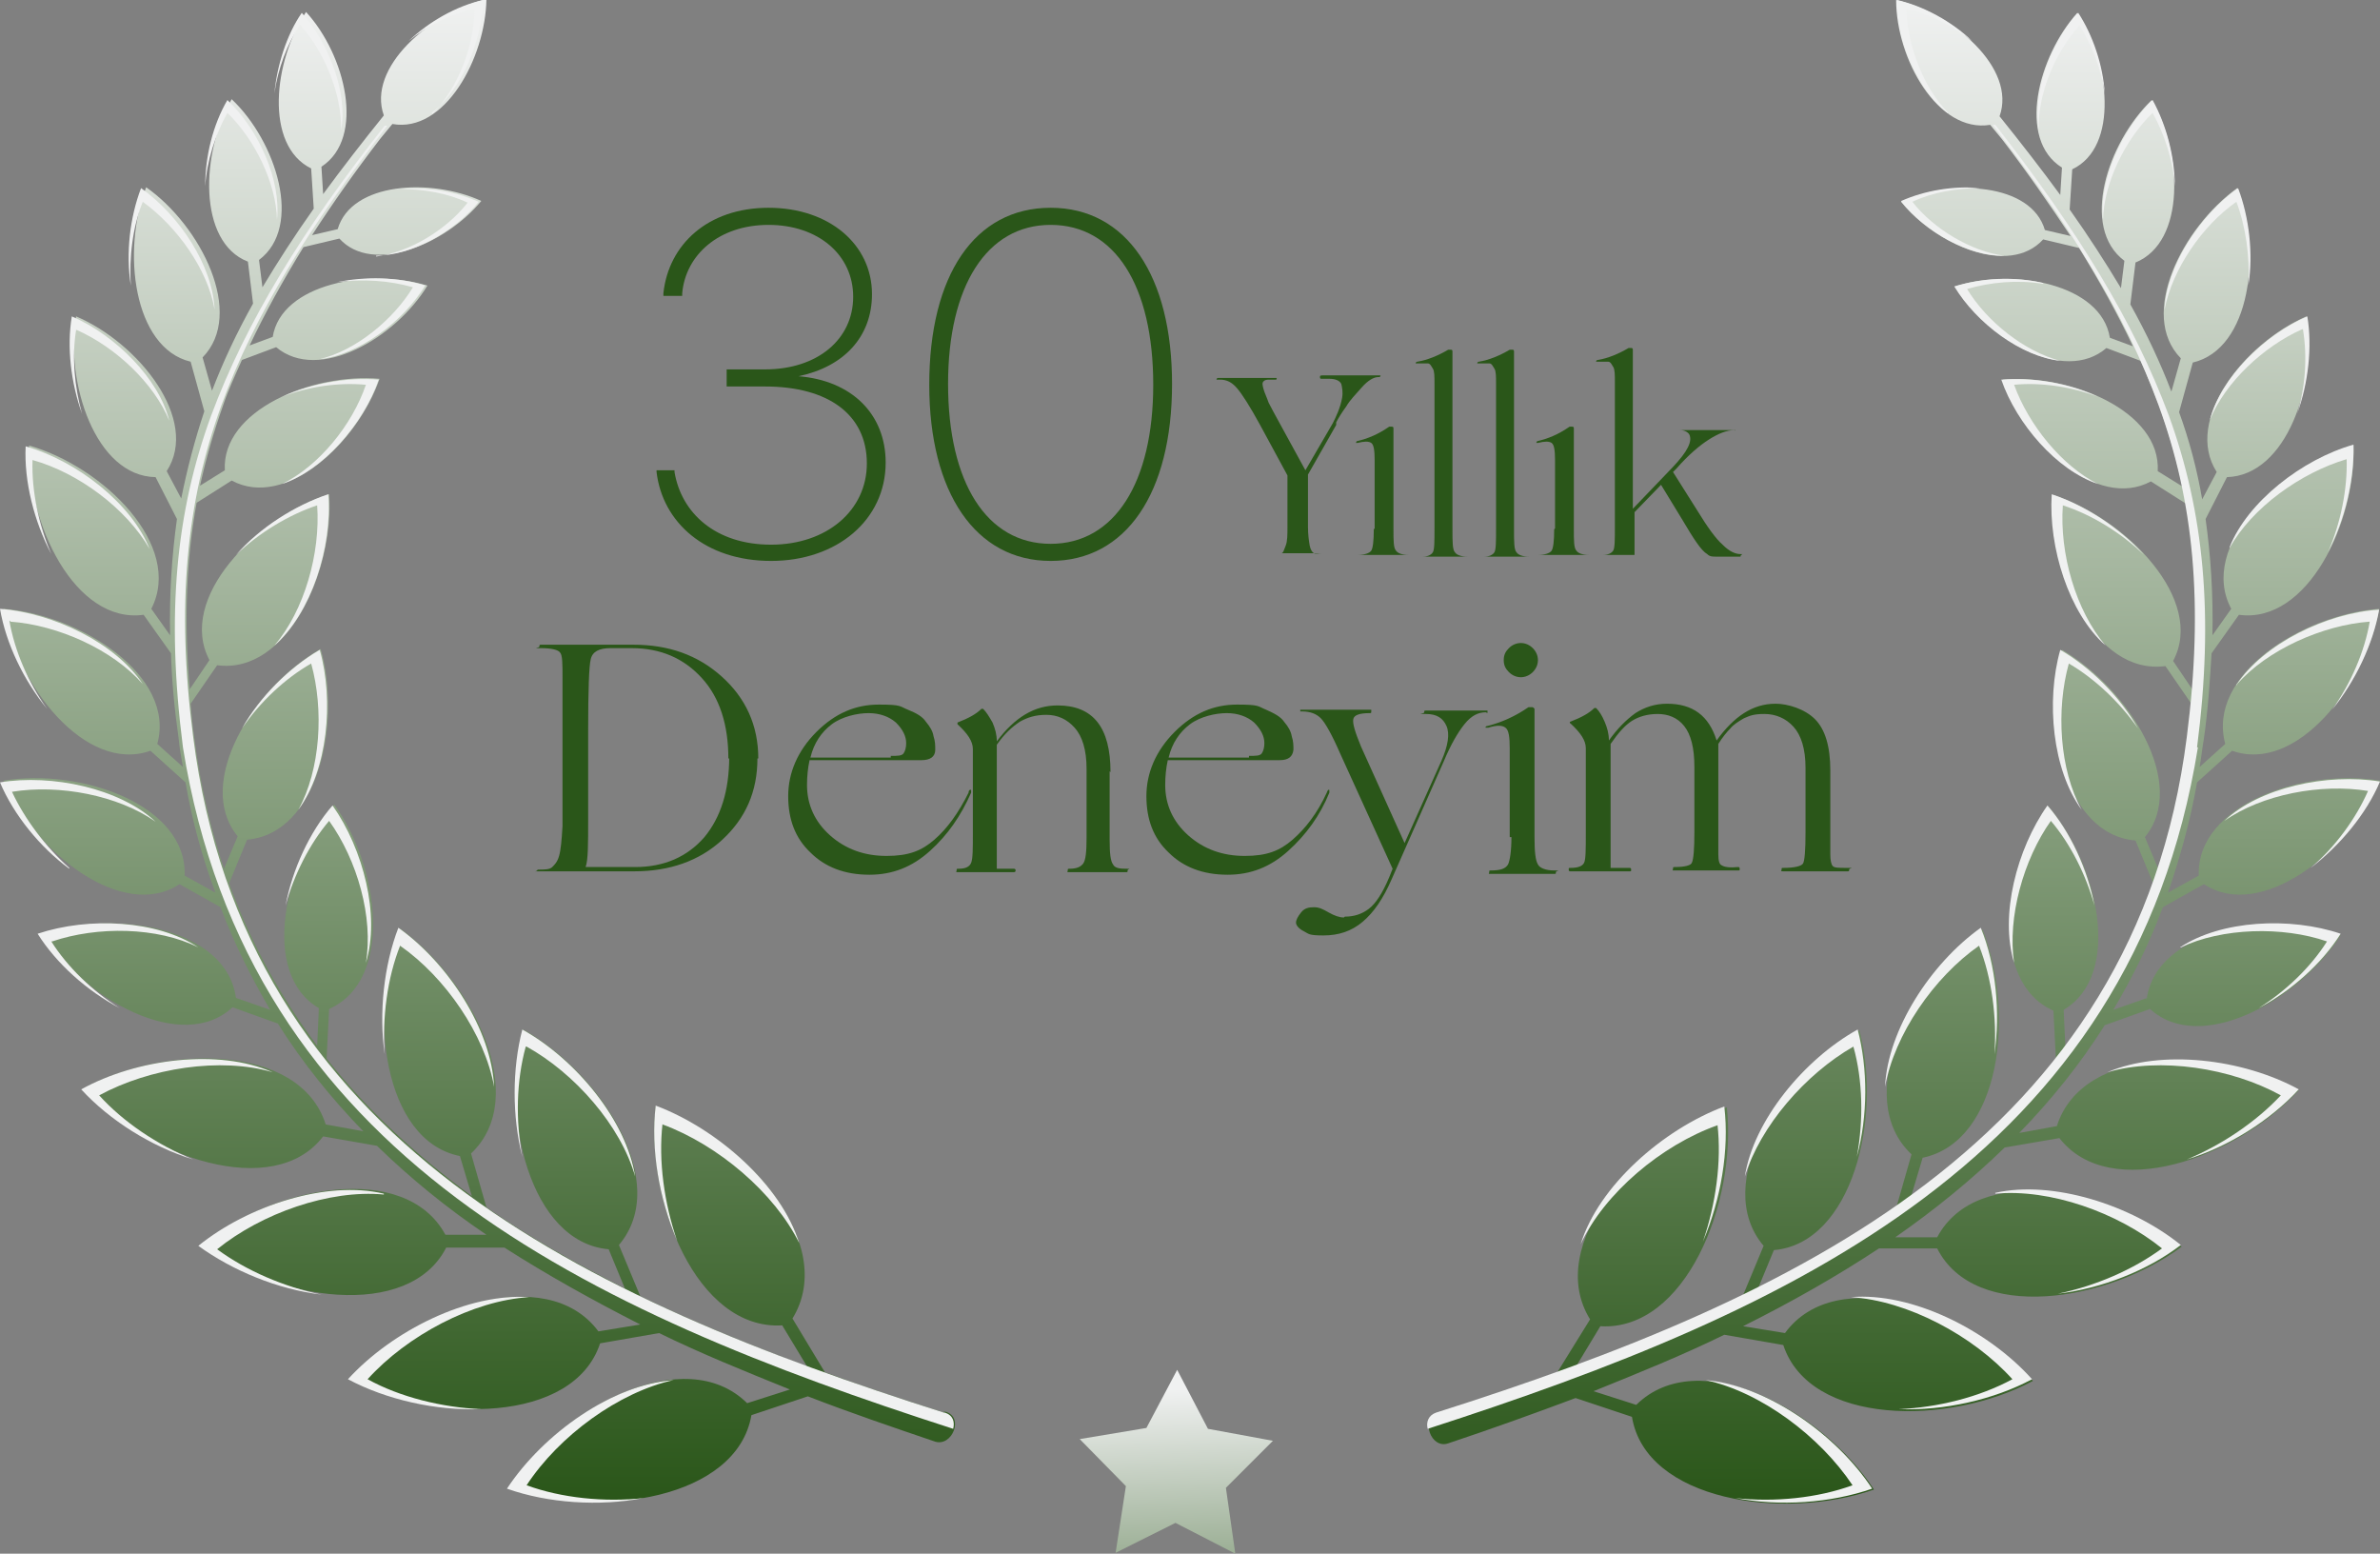 <?xml version="1.0" encoding="UTF-8"?>
<svg xmlns="http://www.w3.org/2000/svg" version="1.1" xmlns:xlink="http://www.w3.org/1999/xlink" viewBox="0 0 278.4 181.7">
  <rect x="0" y="0" width="278.4" height="181.7" fill="#808080" stroke="none"/>
  <defs>
    <style>
      .cls-1 {
        fill: url(#linear-gradient-2);
      }

      .cls-2 {
        fill: url(#linear-gradient-3);
        fill-rule: evenodd;
      }

      .cls-3 {
        fill: #f0f1f1;
      }

      .cls-4 {
        fill: #2a5619;
      }

      .cls-5 {
        fill: url(#linear-gradient);
      }
    </style>
    <linearGradient id="linear-gradient" x1="56.1" y1="835.6" x2="56.1" y2="659.9" gradientTransform="translate(0 -660)" gradientUnits="userSpaceOnUse">
      <stop offset="0" stop-color="#2a5619"/>
      <stop offset="1" stop-color="#f0f1f1"/>
    </linearGradient>
    <linearGradient id="linear-gradient-2" x1="222.8" y1="835.8" x2="222.8" y2="660" gradientTransform="translate(0 -660)" gradientUnits="userSpaceOnUse">
      <stop offset="0" stop-color="#2a5619"/>
      <stop offset="1" stop-color="#f0f1f1"/>
    </linearGradient>
    <linearGradient id="linear-gradient-3" x1="139.1" y1="867.9" x2="137.4" y2="822.5" gradientTransform="translate(0 -660)" gradientUnits="userSpaceOnUse">
      <stop offset="0" stop-color="#2a5619"/>
      <stop offset="1" stop-color="#f0f1f1"/>
    </linearGradient>
  </defs>
  <!-- Generator: Adobe Illustrator 28.6.0, SVG Export Plug-In . SVG Version: 1.2.0 Build 709)  -->
  <g>
    <g id="Layer_1">
      <g id="Layer_1-2" data-name="Layer_1">
        <path class="cls-4" d="M88.6,88.7c0,3.9-1.4,7-4.1,9.5s-6.2,3.7-10.3,3.7h-5.9c0,0-5.4,0-5.4,0q-.2,0-.3,0s.2,0,.3-.2c.8,0,1.4,0,1.7-.3s.6-.6.8-1.3c.2-.7.3-1.8.4-3.5v-17.3c0-1.7,0-2.7-.3-3-.2-.3-1-.5-2.2-.5s-.2,0-.2-.2,0-.2.2-.2h10.8c4.1,0,7.5,1.2,10.3,3.7s4.3,5.7,4.3,9.6h-.1ZM85.2,88.7c0-3.9-1-7.1-3.1-9.4s-4.8-3.5-8.2-3.5h-2.5c-1.3,0-2.1.4-2.3,1.3-.2.8-.3,3.6-.3,8.3v10.4c0,2.9,0,4.8-.3,5.6h5.8c3.4,0,6.1-1.2,8.1-3.5,1.9-2.3,2.9-5.4,2.9-9.4h0v.2Z"/>
        <path class="cls-4" d="M101.7,102.3c-2.9,0-5.2-.9-6.9-2.6-1.8-1.7-2.6-3.9-2.6-6.6s1.1-5.3,3.3-7.5c2.2-2.2,4.6-3.2,7.3-3.2s2.4.2,3.4.6,1.7.8,2.1,1.4c.5.6.8,1.1.9,1.7.2.6.2,1.1.2,1.6,0,.8-.6,1.2-1.6,1.2h-13.1c-.2.9-.3,1.9-.3,2.9,0,2.3.9,4.3,2.7,5.9,1.8,1.6,4,2.4,6.6,2.4s4.1-.6,5.6-1.9,2.8-3.1,4-5.5c0-.3.2-.4.3-.3v.3c-1.2,2.7-2.7,4.9-4.8,6.8s-4.4,2.8-7.1,2.8h0ZM104.2,88.4c.8,0,1.3,0,1.5-.3.2-.3.3-.7.3-1.2,0-.8-.4-1.6-1.2-2.4-.8-.7-1.9-1.1-3.2-1.1s-3.1.4-4.3,1.3c-1.2.9-2.1,2.2-2.5,3.9h9.4v-.2Z"/>
        <path class="cls-4" d="M129.8,90.2v8c0,1.6.1,2.5.4,2.9.2.4.7.5,1.5.5s.2,0,.2.2,0,.2-.2.2h-6.6c-.4,0-.2,0-.2-.2s0-.2.2-.2c.8,0,1.3-.2,1.6-.6s.4-1.4.4-3v-8.1c0-2.2-.5-3.8-1.4-4.8s-2-1.5-3.3-1.5-2.2.3-3.1.8c-.9.6-1.8,1.4-2.7,2.7v14.5h2q.2,0,.2.2t-.2.2h-6.5c-.4,0-.2,0-.2-.2s0-.2.2-.2c.8,0,1.3-.2,1.5-.7s.2-1.6.2-3.5v-9.8c0-.9-.6-1.8-1.8-2.9v-.2c1.3-.5,2.2-1,2.8-1.6h.2c.4.4.7.9,1.1,1.6.3.7.5,1.4.5,2.2,2.1-2.8,4.4-4.2,7.1-4.2,4.2,0,6.2,2.6,6.2,7.8h0Z"/>
        <path class="cls-4" d="M143.6,102.3c-2.9,0-5.2-.9-6.9-2.6-1.8-1.7-2.6-3.9-2.6-6.6s1.1-5.3,3.3-7.5,4.6-3.2,7.3-3.2,2.4.2,3.4.6c.9.4,1.7.8,2.1,1.4.5.6.8,1.1.9,1.7.2.6.2,1.1.2,1.6-.1.8-.6,1.2-1.6,1.2h-13.1c-.2.9-.3,1.9-.3,2.9,0,2.3.9,4.3,2.7,5.9s4,2.4,6.6,2.4,4.1-.6,5.6-1.9,2.9-3.1,4-5.5c.1-.3.2-.4.3-.3v.3c-1.1,2.7-2.7,4.9-4.8,6.8s-4.4,2.8-7.1,2.8h0ZM146.1,88.4c.8,0,1.3,0,1.5-.3.2-.3.3-.7.3-1.2,0-.8-.4-1.6-1.2-2.4-.8-.7-1.9-1.1-3.2-1.1s-3.1.4-4.3,1.3-2.1,2.2-2.5,3.9h9.4v-.2Z"/>
        <path class="cls-4" d="M157.3,107.2c1.1,0,2-.3,2.8-.9s1.6-1.8,2.4-3.7l.4-1-6.1-13.4c-1-2.3-1.8-3.7-2.3-4.2s-1.2-.8-2.2-.8h-.2v-.2h8.1c.3,0,.2,0,.2.2s0,.2-.2.2c-1.1,0-1.8.2-1.9.7s.2,1.5.9,3.2l5.1,11.3,4.3-9.6c.8-1.8,1-3.2.6-4.1s-1.1-1.4-2.4-1.4-.2,0-.2-.2,0-.2.2-.2h7.2c0,0,0,0,0,.2s-.1,0-.2,0c-.9,0-1.7.4-2.5,1.4s-1.6,2.4-2.4,4.3l-6.1,13.8c-1,2.3-2.1,3.9-3.4,5-1.3,1.1-2.8,1.6-4.6,1.6s-1.7-.2-2.3-.5-.9-.7-.9-1,.2-.7.6-1.2.9-.6,1.5-.6,1,.2,1.7.6,1.3.6,1.8.6h0Z"/>
        <path class="cls-4" d="M176.6,97.8v-10.2c0-1.4-.1-2.2-.5-2.5s-1-.3-2,0c-.1,0-.2,0-.3,0s0-.2.2-.2c1.6-.4,3.2-1.1,4.8-2.2h.4c.2,0,.3.2.3.2v15c0,1.7.1,2.7.4,3.2.2.4.9.7,1.9.7s.2,0,.2.2,0,.2-.2.2h-7.4c-.4,0-.2,0-.2-.2s0-.2.2-.2c1.1,0,1.7-.2,2-.7.2-.4.4-1.5.4-3.2h-.2ZM176.5,78.6c-.4-.4-.6-.8-.6-1.4s.2-1,.6-1.4.9-.6,1.4-.6,1,.2,1.4.6.6.9.6,1.4-.2,1-.6,1.4c-.4.4-.9.6-1.4.6s-1-.2-1.4-.6Z"/>
        <path class="cls-4" d="M183.7,101.9c-.1,0-.2,0-.2-.2s0-.2.2-.2c.9,0,1.4-.2,1.6-.6.2-.4.2-1.6.2-3.6v-9.8c0-.9-.6-1.8-1.8-2.9-.1,0-.1-.2,0-.2,1.3-.5,2.2-1,2.8-1.6h.2c.4.4.7.9,1,1.6s.5,1.4.5,2.2c1-1.4,2-2.4,3.1-3.2,1.1-.7,2.3-1.1,3.7-1.1,3,0,4.9,1.4,5.8,4.3,1-1.4,2.1-2.5,3.2-3.2s2.3-1.1,3.7-1.1,3.4.6,4.6,1.8c1.2,1.2,1.8,3.2,1.8,6v9.8c0,.7.1,1.2.3,1.4.2.2.7.2,1.7.2s.2,0,.2.2,0,.2-.2.2h-7.5c-.4,0-.2,0-.2-.2s0-.2.2-.2c1.3,0,2.1-.2,2.3-.5s.3-1.6.3-3.6v-7.6c0-2.2-.5-3.8-1.4-4.8s-2.1-1.5-3.4-1.5-1.7.2-2.4.5c-.7.4-1.3.8-1.6,1.2-.4.4-.9,1-1.4,1.8v12.9c0,.7.1,1.2.4,1.3.3.2.9.3,1.9.2.1,0,.2,0,.2.2s0,.2-.2.2h-7.4c-.4,0-.2,0-.2-.2s0-.2.2-.2c1.2,0,1.9-.2,2-.5.2-.4.3-1.6.3-3.6v-7.6c0-2.2-.4-3.8-1.2-4.8s-1.9-1.4-3.1-1.4-2.2.3-3,.8-1.6,1.4-2.5,2.7v14.5h2.2c.1,0,.2,0,.2.2s0,.2-.2.2h-6.9Z"/>
        <path class="cls-4" d="M76.8,55.2v-.2h2.1v.2c.8,4.8,4.8,8.5,11.3,8.5s11.2-4,11.2-9.5h0c0-5.7-4.5-9-11.9-9h-4.5v-2h4.5c6.1,0,10.3-3.5,10.3-8.5h0c0-4.9-4.1-8.4-9.9-8.4s-9.7,3.5-10.1,8v.3h-2.2v-.3c.6-5.7,5.2-10,12.3-10s12.1,4.3,12.1,10.1h0c0,5-3.3,8.5-8.6,9.6h0c6.2.5,10.2,4.4,10.2,10.1h0c0,6.7-5.7,11.5-13.4,11.5s-12.7-4.5-13.4-10.4h0Z"/>
        <path class="cls-4" d="M108.7,45h0c0-12.8,5.3-20.7,14.2-20.7s14.2,8,14.2,20.6h0c0,12.8-5.4,20.7-14.2,20.7s-14.2-8-14.2-20.6ZM134.9,45h0c0-11.6-4.5-18.7-12-18.7s-12,7.2-12,18.6h0c0,11.5,4.5,18.7,12,18.7s12-7.2,12-18.6Z"/>
        <path class="cls-5" d="M110.4,165.2c-4.7-1.5-9.3-3-13.9-4.7l-3.8-6.3c5.4-8.8-5.5-21-16-24.8-1.2,11.1,4.8,26.2,14.8,25.6l2.9,4.8c-6.7-2.5-13.3-5.2-19.5-8.2l-2.5-6c6.2-7.3-2.1-20.1-11.2-25.2-2.7,10.1.8,24.9,10,25.7l1.9,4.6c-5.7-2.9-11.2-6-16.2-9.5l-1.8-6.3c7-6.6.2-20.2-8.3-26.3-3.8,9.7-2,24.8,7,26.6l1.4,4.7c-6.4-4.7-12.2-10-17-16.1l.3-5.8c7.6-3.4,5.9-16.6.6-23.9-5.9,6.9-8.7,19.8-1.8,23.8l-.2,4.4c-4.2-5.6-7.7-11.9-10.3-19l2.1-5.1c8.3-.7,11.1-13.6,8.6-22.3-7.9,4.5-14.8,15.7-9.7,21.9l-1.6,3.8c-1.6-4.8-2.8-9.9-3.5-15.5-.2-1.3-.3-2.6-.4-3.8l3.1-4.5c8.2,1.1,13.7-11,13.1-20-8.6,2.8-17.8,12.2-14,19.4l-2.3,3.4c-.7-8.1-.4-15.2.8-21.8l4.1-2.6c6.3,3.4,14.7-4.4,17.3-11.9-7.9-.7-18.5,3.7-18.1,10.7l-2.9,1.8c.7-3.2,1.6-6.3,2.7-9.4.6-1.8,1.4-3.5,2.2-5.3l4-1.5c5,4.2,14-1.1,17.7-7.2-6.9-2.1-17.1-.2-18.1,6l-2.7,1c1.8-3.8,3.9-7.6,6.3-11.5l4.2-1c3.9,4.3,12.5.6,16.6-4.4-5.9-2.7-15.2-2.2-16.8,3.3l-3,.7c2.4-3.7,5-7.4,8-11.3l1.4-1.7c6.1,1.1,10.9-7.7,11-14.6-6.6,1.6-14,8-12,13.6-2.5,3.1-4.9,6.2-7.1,9.2l-.2-3.2c5.2-3.4,2.8-13.1-1.8-18.1-3.8,5.7-4.9,15.6.6,18.3l.3,4.7c-2.2,3.1-4.2,6.2-6,9.2l-.4-3.2c5.2-3.9,2-13.9-3.2-18.8-3.6,6.2-4,16.7,1.9,19l.6,4.9c-1.9,3.4-3.5,6.8-4.8,10.2l-1.1-3.9c5-5.1-.2-15.4-6.6-19.9-2.9,7.4-1.5,18.8,5.2,20.4l1.6,5.8c-1.1,3.3-2,6.7-2.7,10.2l-1.7-3.2c3.9-6-3.3-15-10.6-18.1-1.3,7.8,2.3,18.7,9.3,18.8l2.5,4.9c-.6,4.3-.9,8.8-.8,13.6l-2.2-3.1c3.8-7.4-5.6-16.6-14.3-19.1-.3,9.1,5.4,20.9,13.4,19.8l3.2,4.5c.1,3.2.4,6.5.9,10,.1,1.1.3,2.2.5,3.3l-3-2.7c2.2-8-9-15.1-18-15.8,1.5,8.9,9.6,19.3,17.2,16.6l4.1,3.7c.8,4.6,2,8.9,3.5,12.9l-3.6-2c.3-8.3-12.2-12.6-21.2-11.1,3.6,8.3,13.9,16.5,20.6,12.1l4.8,2.7c1.6,4.3,3.6,8.2,5.8,12l-4-1.4c-1.1-8.2-14.1-10.4-22.7-7.5,4.9,7.6,16.4,14.1,22.3,8.6l5.3,1.9c2.9,4.6,6.3,8.8,10,12.6l-4.4-.8c-3-9.5-18.8-9.4-28.3-4.2,7.3,8,22.2,13.2,28,5.6l6.3,1.1c3.9,3.8,8.2,7.3,12.8,10.4h-4.8c-4.7-8.7-20.2-5.7-28.5,1.2,8.7,6.5,24.2,8.9,28.6.3h6.8c5,3.2,10.4,6.2,15.9,9l-4.9.8c-6.1-8.2-21.5-2.7-29,5.6,9.9,5.2,26.1,5.2,29.2-4.2l6.9-1.2c4.9,2.4,10.1,4.5,15.3,6.6l-5,1.6c-7.3-7.2-21.7.5-27.8,9.9,10.6,3.7,26.6,1.3,28.3-8.5l6.6-2.2c4.9,1.9,9.9,3.6,14.9,5.3,2,.6,3.4-2.9,1.2-3.5h-.2Z"/>
        <path class="cls-1" d="M251.2,116.7l-4,1.4c2.2-3.7,4.2-7.7,5.8-12l4.8-2.7c6.7,4.4,17-3.8,20.6-12.1-8.9-1.5-21.5,2.8-21.2,11.1l-3.6,2c1.4-4.1,2.6-8.3,3.4-12.9l4.1-3.7c7.6,2.7,15.6-7.7,17.2-16.6-9,.7-20.2,7.7-18,15.8l-3,2.7c.2-1.1.3-2.2.5-3.3.5-3.5.7-6.8.9-10l3.2-4.5c8,1.1,13.7-10.8,13.4-19.8-8.7,2.5-18.2,11.8-14.3,19.1l-2.2,3.1c.1-4.8-.2-9.3-.8-13.6l2.5-4.9c7-.2,10.6-11,9.3-18.8-7.2,3.1-14.4,12.1-10.5,18.2l-1.7,3.2c-.6-3.5-1.5-6.9-2.7-10.2l1.6-5.8c6.8-1.6,8.1-13,5.2-20.4-6.4,4.6-11.6,14.8-6.6,19.9l-1.1,3.9c-1.3-3.4-2.9-6.8-4.8-10.2l.6-4.9c5.9-2.4,5.5-12.8,1.9-19-5.2,5-8.4,14.9-3.2,18.8l-.4,3.2c-1.8-3-3.8-6.1-6-9.2l.3-4.7c5.5-2.6,4.4-12.5.6-18.3-4.6,5.1-7.1,14.8-1.8,18.1l-.2,3.2c-2.2-3-4.6-6.1-7.1-9.2C235.9,8,228.5,1.6,221.8,0c0,6.9,4.9,15.6,11,14.6l1.4,1.7c3,3.9,5.6,7.7,8,11.3l-3-.7c-1.6-5.5-10.9-6-16.8-3.3,4,5,12.6,8.8,16.6,4.4l4.2,1c2.4,3.9,4.5,7.7,6.3,11.5l-2.7-1c-1-6.3-11.3-8.2-18.1-6,3.7,6.1,12.7,11.5,17.7,7.2l4,1.5c.8,1.8,1.5,3.5,2.2,5.3,1.1,3.1,2,6.2,2.7,9.4l-2.9-1.8c.4-7-10.2-11.4-18.1-10.7,2.6,7.5,11,15.3,17.3,11.9l4.1,2.6c1.2,6.6,1.5,13.7.8,21.8l-2.3-3.4c3.8-7.1-5.4-16.6-14-19.4-.6,9,4.8,21.1,13.1,20l3.1,4.5c-.1,1.2-.3,2.5-.4,3.8-.7,5.6-1.9,10.7-3.5,15.5l-1.6-3.8c5.1-6.2-1.8-17.3-9.7-21.9-2.5,8.7.3,21.6,8.6,22.3l2.1,5.1c-2.5,7.1-6,13.4-10.3,19.1l-.2-4.4c6.9-4.1,4.1-16.9-1.8-23.8-5.3,7.3-7,20.5.6,23.9l.3,5.8c-4.8,6.1-10.6,11.4-17,16.1l1.4-4.7c9.1-1.9,10.9-16.9,7-26.7-8.5,6-15.3,19.7-8.3,26.3l-1.8,6.3c-5.1,3.5-10.5,6.7-16.2,9.5l1.9-4.6c9.2-.8,12.7-15.6,10-25.7-9.1,5-17.4,17.9-11.2,25.2l-2.5,6c-6.2,3-12.8,5.7-19.5,8.2l2.9-4.8c9.9.6,16-14.4,14.8-25.6-10.5,3.8-21.4,16.1-16,24.8l-3.9,6.3c-4.6,1.6-9.2,3.2-13.9,4.7-2.1.7-.8,4.2,1.2,3.5,5.1-1.7,10.1-3.5,14.9-5.3l6.6,2.2c1.6,9.8,17.7,12.2,28.3,8.5-6.1-9.3-20.5-17.1-27.8-9.9l-5-1.6c5.2-2.1,10.4-4.2,15.3-6.6l6.9,1.2c3.1,9.4,19.3,9.5,29.2,4.2-7.5-8.3-22.9-13.9-29-5.6l-4.9-.8c5.6-2.8,10.9-5.8,15.9-9.1h6.8c4.4,8.7,19.9,6.3,28.6-.2-8.4-6.8-23.9-9.9-28.6-1.1h-4.9c4.6-3.2,8.9-6.7,12.8-10.5l6.4-1.1c5.9,7.6,20.7,2.4,28-5.6-9.5-5.2-25.3-5.3-28.3,4.2l-4.4.8c3.7-3.8,7.1-8,10-12.6l5.3-1.9c5.9,5.4,17.4-1,22.3-8.6-8.6-2.9-21.6-.7-22.7,7.5h0v-.2Z"/>
        <path class="cls-3" d="M78.8,161.4c-7.1.5-15.2,6.2-19.5,12.7,4.8,1.7,10.8,2.1,16,1.1-4.6.5-9.6,0-13.7-1.5,3.8-5.8,10.8-10.9,17.2-12.3Z"/>
        <path class="cls-3" d="M61.9,151.7c-7.1-.5-16,3.9-21.2,9.6,4.5,2.4,10.3,3.7,15.6,3.5-4.6-.2-9.5-1.4-13.3-3.5,4.6-5.1,12.3-9.2,18.9-9.6Z"/>
        <path class="cls-3" d="M44.9,139.6c-6.7-1.6-15.9,1.4-21.7,6.1,4,2.9,9.3,5.1,14.4,5.7-4.4-.9-8.8-2.8-12.2-5.3,5.2-4.2,13.1-7,19.5-6.4h0Z"/>
        <path class="cls-3" d="M11.6,128.1c5.9-3.2,14.2-4.5,20.3-2.7-6.3-2.8-15.9-1.6-22.4,2,3.3,3.6,8.2,6.7,13.1,8.2-4.2-1.7-8.2-4.4-11-7.5Z"/>
        <path class="cls-3" d="M6.1,110.1c5.3-1.8,12.3-1.7,17.1.7-4.8-3.2-12.8-3.6-18.8-1.6,2.2,3.5,5.8,6.7,9.6,8.7-3.2-2-6.1-4.8-8-7.8h0Z"/>
        <path class="cls-3" d="M8.1,101.5c-2.8-2.5-5.2-5.7-6.7-8.9,5.5-.9,12.4.4,16.8,3.5-4.2-3.9-12.1-5.6-18.2-4.6,1.6,3.8,4.7,7.6,8.1,10.1h0Z"/>
        <path class="cls-3" d="M1.2,72.7c5.6.4,12,3.3,15.5,7.3-3.2-4.8-10.4-8.3-16.7-8.8.7,4.1,2.8,8.4,5.5,11.7-2.2-3.1-3.8-6.8-4.4-10.3h.1Z"/>
        <path class="cls-3" d="M3.8,53.8c5.4,1.5,11,5.7,13.7,10.4-2.1-5.3-8.5-10.3-14.5-12-.2,4.1,1,8.8,3,12.6-1.5-3.5-2.3-7.4-2.2-10.9h0Z"/>
        <path class="cls-3" d="M9,38.6c4.5,2,9,6.2,10.8,10.6-1.2-4.9-6.3-10-11.4-12.2-.6,3.6-.1,7.8,1.2,11.4-.9-3.2-1.2-6.7-.7-9.8h.1Z"/>
        <path class="cls-3" d="M16.7,23.6c4,2.9,7.6,7.9,8.4,12.6-.2-5.1-4.1-11-8.6-14.2-1.3,3.4-1.8,7.6-1.2,11.4-.2-3.3.2-6.8,1.4-9.8h0Z"/>
        <path class="cls-3" d="M32.4,25.7c.5-4.6-2.1-10.5-5.8-14-1.7,2.9-2.6,6.6-2.6,10.1.2-3,1.2-6.1,2.6-8.6,3.2,3.1,5.7,8.2,5.8,12.5Z"/>
        <path class="cls-3" d="M39.9,15.2c.8-4.3-1.4-10.1-4.6-13.7-1.8,2.6-2.9,6.2-3.2,9.4.4-2.8,1.5-5.8,3-8,2.9,3.2,4.9,8.2,4.8,12.3Z"/>
        <path class="cls-3" d="M50.5,13.2C54,10.5,56.4,4.8,56.5,0c-3.1.7-6.3,2.5-8.7,4.8,2.2-1.8,5-3.2,7.7-3.8,0,4.3-1.9,9.3-4.9,12.3h0Z"/>
        <path class="cls-3" d="M77.5,131.5c6.5,2.4,13.1,8,16,13.9-2.1-6.8-9.6-13.4-16.8-16.1-.6,5.1.4,10.9,2.5,15.8-1.5-4.4-2.2-9.3-1.7-13.7h0Z"/>
        <path class="cls-3" d="M61.6,122.4c5.6,3.1,11,9.2,12.7,15.2-1-6.5-6.9-13.7-13.2-17.2-1.2,4.6-1.2,10.2,0,14.9-.8-4.3-.7-8.9.4-12.9h.1Z"/>
        <path class="cls-3" d="M57.8,127.1c-.3-6.6-5.3-14.4-11.2-18.6-1.7,4.4-2.3,10-1.6,14.8-.3-4.3.3-8.9,1.8-12.7,5.3,3.7,9.9,10.4,11,16.5h0Z"/>
        <path class="cls-3" d="M38.9,94.2c-2.7,3.1-4.7,7.5-5.5,11.7,1-3.6,2.8-7.2,5.1-9.9,3.3,4.6,5.2,11.3,4.3,16.6,1.7-5.5-.3-13.3-3.9-18.4h0Z"/>
        <path class="cls-3" d="M36.4,77.6c1.5,5.4,1.1,12.4-1.5,17.1,3.4-4.6,4.2-12.7,2.5-18.7-3.6,2.1-7,5.5-9.1,9.2,2.1-3.1,5.1-5.9,8.1-7.6h0Z"/>
        <path class="cls-3" d="M38.4,57.8c-3.9,1.3-8,3.9-10.8,7.1,2.7-2.6,6.2-4.7,9.5-5.8.4,5.6-1.5,12.3-5,16.4,4.3-3.8,6.8-11.5,6.3-17.7h0Z"/>
        <path class="cls-3" d="M33,46.4c3.1-1.2,6.6-1.7,9.8-1.4-1.6,4.7-5.5,9.5-9.8,11.6,4.8-1.6,9.5-7,11.3-12.2-3.6-.3-7.8.4-11.3,2h0Z"/>
        <path class="cls-3" d="M49.8,33.4c-3.2-1-7-1.1-10.4-.4,3-.4,6.2-.2,8.9.6-2.3,3.8-6.7,7.4-10.9,8.4,4.6-.5,9.8-4.4,12.4-8.7h0Z"/>
        <path class="cls-3" d="M44,29.9c4.1,0,9.2-2.8,12-6.3-2.7-1.2-6.1-1.8-9.2-1.5,2.7,0,5.6.5,7.9,1.6-2.5,3.2-6.8,5.8-10.7,6.3h0Z"/>
        <path class="cls-3" d="M110.4,165.2c-41.9-13.3-81.8-31.7-87.8-79-2-15.5-.8-27.5,3.3-38.8,3.9-10.7,10.3-20.9,19.4-32.7h-.3c-9.6,12.2-16.2,22.9-20.3,33.9-4.1,11.2-5.3,23.2-3.3,38.8,7.7,48,47.6,66,90.1,79.7.2-.8,0-1.6-1-1.9h0Z"/>
        <path class="cls-3" d="M199.5,161.4c6.5,1.4,13.4,6.6,17.2,12.3-4.1,1.5-9.1,2-13.7,1.5,5.2,1,11.1.6,16-1.1-4.2-6.4-12.4-12.1-19.5-12.7h0Z"/>
        <path class="cls-3" d="M216.5,151.7c6.6.4,14.3,4.5,18.9,9.6-3.9,2.1-8.7,3.3-13.3,3.5,5.3.2,11.1-1.1,15.6-3.5-5.2-5.8-14.1-10.2-21.2-9.6h0Z"/>
        <path class="cls-3" d="M233.4,139.6c6.4-.6,14.3,2.2,19.5,6.4-3.4,2.5-7.8,4.4-12.2,5.3,5.1-.6,10.5-2.7,14.4-5.7-5.8-4.7-15-7.6-21.7-6.1h0Z"/>
        <path class="cls-3" d="M246.5,125.4c6.2-1.8,14.5-.5,20.3,2.7-2.9,3.1-6.9,5.8-11,7.5,4.9-1.5,9.8-4.6,13.1-8.2-6.6-3.6-16.1-4.7-22.4-2h0Z"/>
        <path class="cls-3" d="M255.1,110.8c4.8-2.3,11.9-2.5,17.1-.7-1.9,3-4.8,5.8-8,7.8,3.8-2,7.4-5.2,9.6-8.7-5.9-2-14-1.6-18.8,1.6h0Z"/>
        <path class="cls-3" d="M270.3,101.5c3.4-2.6,6.5-6.3,8.1-10.1-6.2-1-14.1.7-18.2,4.6,4.4-3.1,11.3-4.4,16.8-3.5-1.4,3.2-3.8,6.5-6.6,8.9h0Z"/>
        <path class="cls-3" d="M261.7,80c3.5-4,10-6.9,15.5-7.3-.6,3.5-2.2,7.2-4.4,10.3,2.7-3.3,4.8-7.7,5.5-11.7-6.2.4-13.5,4-16.7,8.8h.1Z"/>
        <path class="cls-3" d="M260.8,64.1c2.6-4.7,8.3-8.8,13.7-10.4.1,3.5-.7,7.5-2.2,10.9,2-3.8,3.1-8.5,3-12.6-6,1.7-12.4,6.7-14.5,12h0Z"/>
        <path class="cls-3" d="M269.4,38.6c.5,3.1.3,6.6-.7,9.8,1.3-3.5,1.8-7.8,1.2-11.4-5.1,2.2-10.1,7.2-11.4,12.1,1.8-4.4,6.3-8.6,10.8-10.6h.1Z"/>
        <path class="cls-3" d="M261.6,23.6c1.1,2.9,1.6,6.4,1.4,9.8.6-3.7.1-8-1.2-11.4-4.5,3.2-8.4,9.2-8.6,14.2.9-4.7,4.4-9.8,8.4-12.6h0Z"/>
        <path class="cls-3" d="M246,25.7c.1-4.3,2.6-9.4,5.8-12.5,1.4,2.5,2.4,5.6,2.6,8.6,0-3.5-1-7.2-2.6-10.1-3.6,3.5-6.3,9.4-5.8,14h0Z"/>
        <path class="cls-3" d="M243.2,2.9c1.5,2.3,2.6,5.2,3,8-.2-3.3-1.4-6.8-3.1-9.4-3.2,3.6-5.4,9.4-4.6,13.7-.2-4.1,1.9-9.1,4.8-12.3h0Z"/>
        <path class="cls-3" d="M227.9,13.2c-2.9-2.9-4.8-7.9-4.9-12.2,2.6.6,5.4,2,7.7,3.8C228.3,2.5,225,.7,221.9,0c0,4.8,2.4,10.5,5.9,13.2h.1Z"/>
        <path class="cls-3" d="M200.9,131.5c.5,4.4-.2,9.3-1.7,13.7,2.1-4.9,3.1-10.7,2.5-15.8-7.2,2.7-14.7,9.3-16.8,16.1,2.8-6,9.5-11.6,16-13.9h0Z"/>
        <path class="cls-3" d="M216.8,122.4c1.1,3.9,1.2,8.6.4,12.9,1.3-4.8,1.3-10.3.1-14.9-6.3,3.5-12.2,10.7-13.2,17.2,1.8-5.9,7.1-12,12.7-15.2h0Z"/>
        <path class="cls-3" d="M231.5,110.6c1.5,3.8,2.1,8.4,1.8,12.7.7-4.9.2-10.4-1.6-14.8-5.9,4.2-10.9,12-11.2,18.6,1.1-6.1,5.7-12.8,11-16.5h0Z"/>
        <path class="cls-3" d="M245,105.9c-.8-4.2-2.8-8.6-5.5-11.7-3.6,5.1-5.6,12.9-3.9,18.4-.8-5.3,1.1-12.1,4.3-16.6,2.3,2.7,4.1,6.3,5.1,9.9h0Z"/>
        <path class="cls-3" d="M250.1,85.2c-2.1-3.7-5.5-7.1-9.1-9.2-1.7,6-.9,14.1,2.5,18.7-2.6-4.7-3-11.7-1.5-17.1,3.1,1.8,6,4.6,8.1,7.6h0Z"/>
        <path class="cls-3" d="M250.8,64.9c-2.9-3.2-6.9-5.8-10.8-7.1-.4,6.2,2,13.9,6.3,17.7-3.5-4.1-5.4-10.8-5-16.4,3.4,1.1,6.8,3.2,9.5,5.8h0Z"/>
        <path class="cls-3" d="M245.4,46.4c-3.4-1.6-7.6-2.3-11.3-2,1.8,5.2,6.5,10.6,11.3,12.2-4.2-2.1-8.1-6.9-9.8-11.6,3.1-.3,6.6.2,9.8,1.4h0Z"/>
        <path class="cls-3" d="M239,33.1c-3.4-.8-7.2-.6-10.4.4,2.6,4.3,7.8,8.2,12.4,8.7-4.2-1.1-8.6-4.6-10.9-8.4,2.7-.8,5.9-1.1,8.9-.6h0Z"/>
        <path class="cls-3" d="M222.4,23.6c2.8,3.5,7.9,6.4,12,6.3-3.8-.5-8.2-3.1-10.7-6.3,2.3-1.1,5.2-1.6,7.9-1.6-3.1-.3-6.5.3-9.2,1.5h0Z"/>
        <path class="cls-3" d="M257,87.4c2-15.5.8-27.5-3.3-38.8-4.1-11-10.7-21.7-20.3-34h-.3c9.1,11.9,15.5,22.1,19.4,32.8,4.1,11.2,5.3,23.2,3.3,38.8-6,47.2-45.9,65.7-87.8,79-.9.3-1.2,1.1-1,1.9,42.4-13.7,82.4-31.7,90.1-79.7h0Z"/>
        <polygon class="cls-2" points="137.7 160.2 137.7 160.2 141.3 167.1 148.9 168.5 143.4 174 144.5 181.7 137.5 178.1 130.5 181.6 131.7 173.8 126.3 168.3 134.1 167 137.7 160.2 137.7 160.2"/>
        <path class="cls-4" d="M156.3,49.7l-3.3,5.8v6.1c0,.9.1,1.6.2,2.2.1.5.3.8.5.9s.5,0,.9,0h.5c.1,0,.2,0,.2,0s0,0-.2,0h-6.6c-.3,0-.2,0-.2,0s0,0,.2,0h.5c.4,0,.7,0,.9,0,.2,0,.3-.4.5-.9s.2-1.3.2-2.2v-6l-3.2-5.9c-1.2-2.2-2.1-3.6-2.7-4.3-.6-.7-1.2-1-2-1h-.2c-.1,0-.2,0-.2,0s0-.2.2-.2h6.6c.4,0,.2,0,.2.2h-.1c0,0-.6,0-.6,0-.4,0-.6,0-.8.2s-.1.5,0,.9.4,1,.6,1.6c.3.6.8,1.5,1.4,2.6l2.9,5.3,3.2-5.5c.2-.4.4-.8.6-1.3s.4-1.1.5-1.7c.1-.6,0-1.2-.1-1.6-.2-.4-.7-.6-1.4-.6s-.3,0-.5,0h-.4c-.1,0-.2,0-.2-.2s.1-.2.4-.2h6.5c.3,0,.2,0,.1.2,0,0,0,0-.2,0h0c-.5,0-1.2.4-1.9,1.2s-1.4,1.5-1.8,2.2c-.5.7-.9,1.3-1.2,1.9h0v.2Z"/>
        <path class="cls-4" d="M160.8,61.8v-8c0-1.1-.1-1.8-.4-2s-.8-.2-1.6,0h-.2s0,0,.1-.2c1.3-.3,2.5-.8,3.8-1.7h.3c.1,0,.2,0,.2.2v11.8c0,1.3,0,2.2.3,2.5.2.3.7.5,1.5.5s.2,0,.2,0,0,0-.2,0h-6c-.3,0-.2,0-.2,0s0,0,.2,0c.8,0,1.4-.2,1.6-.5s.3-1.2.3-2.5h0Z"/>
        <path class="cls-4" d="M170.4,65.1h-4c-.3,0-.2,0-.2,0s0,0,.2,0c.6,0,1-.2,1.2-.5s.2-1.3.2-2.8v-16.9c0-.9,0-1.5-.2-1.8s-.3-.6-.6-.6h-1.4s0-.2.2-.2c1.2-.2,2.4-.7,3.6-1.4h.3c.1,0,.2,0,.2.2v20.7c0,1.6,0,2.5.3,2.8.2.3.7.5,1.5.5s.2,0,.2,0,0,0-.2,0h-1.4.1Z"/>
        <path class="cls-4" d="M177.6,65.1h-4c-.3,0-.2,0-.2,0s0,0,.2,0c.6,0,1-.2,1.2-.5s.2-1.3.2-2.8v-16.9c0-.9,0-1.5-.2-1.8s-.3-.6-.6-.6h-1.4s0-.2.2-.2c1.2-.2,2.4-.7,3.6-1.4h.3c.1,0,.2,0,.2.2v20.7c0,1.6,0,2.5.3,2.8.2.3.7.5,1.5.5s.2,0,.2,0,0,0-.2,0h-1.4.1Z"/>
        <path class="cls-4" d="M181.9,61.8v-8c0-1.1-.1-1.8-.4-2s-.8-.2-1.6,0h-.2s0,0,.1-.2c1.3-.3,2.5-.8,3.8-1.7h.3c.1,0,.2,0,.2.2v11.8c0,1.3,0,2.2.3,2.5.2.3.7.5,1.5.5s.2,0,.2,0,0,0-.2,0h-6c-.3,0-.2,0-.2,0s0,0,.2,0c.8,0,1.4-.2,1.6-.5s.3-1.2.3-2.5h0Z"/>
        <path class="cls-4" d="M203.6,65.1h-2.8c-.5,0-.8,0-1.1-.3-.7-.4-1.6-1.8-2.9-4l-2.5-4.1-3.1,3.2v5h1.8c.1,0,.2,0,.2,0s0,0-.2,0h-5.5c-.3,0-.2,0-.2,0s0,0,.2,0c.6,0,1-.2,1.2-.5s.2-1.3.2-2.8v-16.9c0-.9,0-1.5-.2-1.8s-.3-.6-.6-.6h-1.4s0-.2.2-.2c1.2-.2,2.4-.7,3.6-1.4h.3c.1,0,.2,0,.2.2v18.6l4.7-4.9c1.7-1.8,2.3-3,1.9-3.8-.2-.3-.6-.5-1.1-.5s-.1,0-.1,0h0q0,0,.1,0h6.5c0,.2,0,0-.1,0-.9,0-1.9.4-3,1.1s-2.4,1.8-3.8,3.4l-.4.4,2.9,4.6c1.1,1.8,2.1,3.2,2.9,3.9.8.8,1.5,1.1,2.1,1.1s.2,0,.2,0c0,0,0,0-.2.2h0Z"/>
      </g>
    </g>
  </g>
</svg>